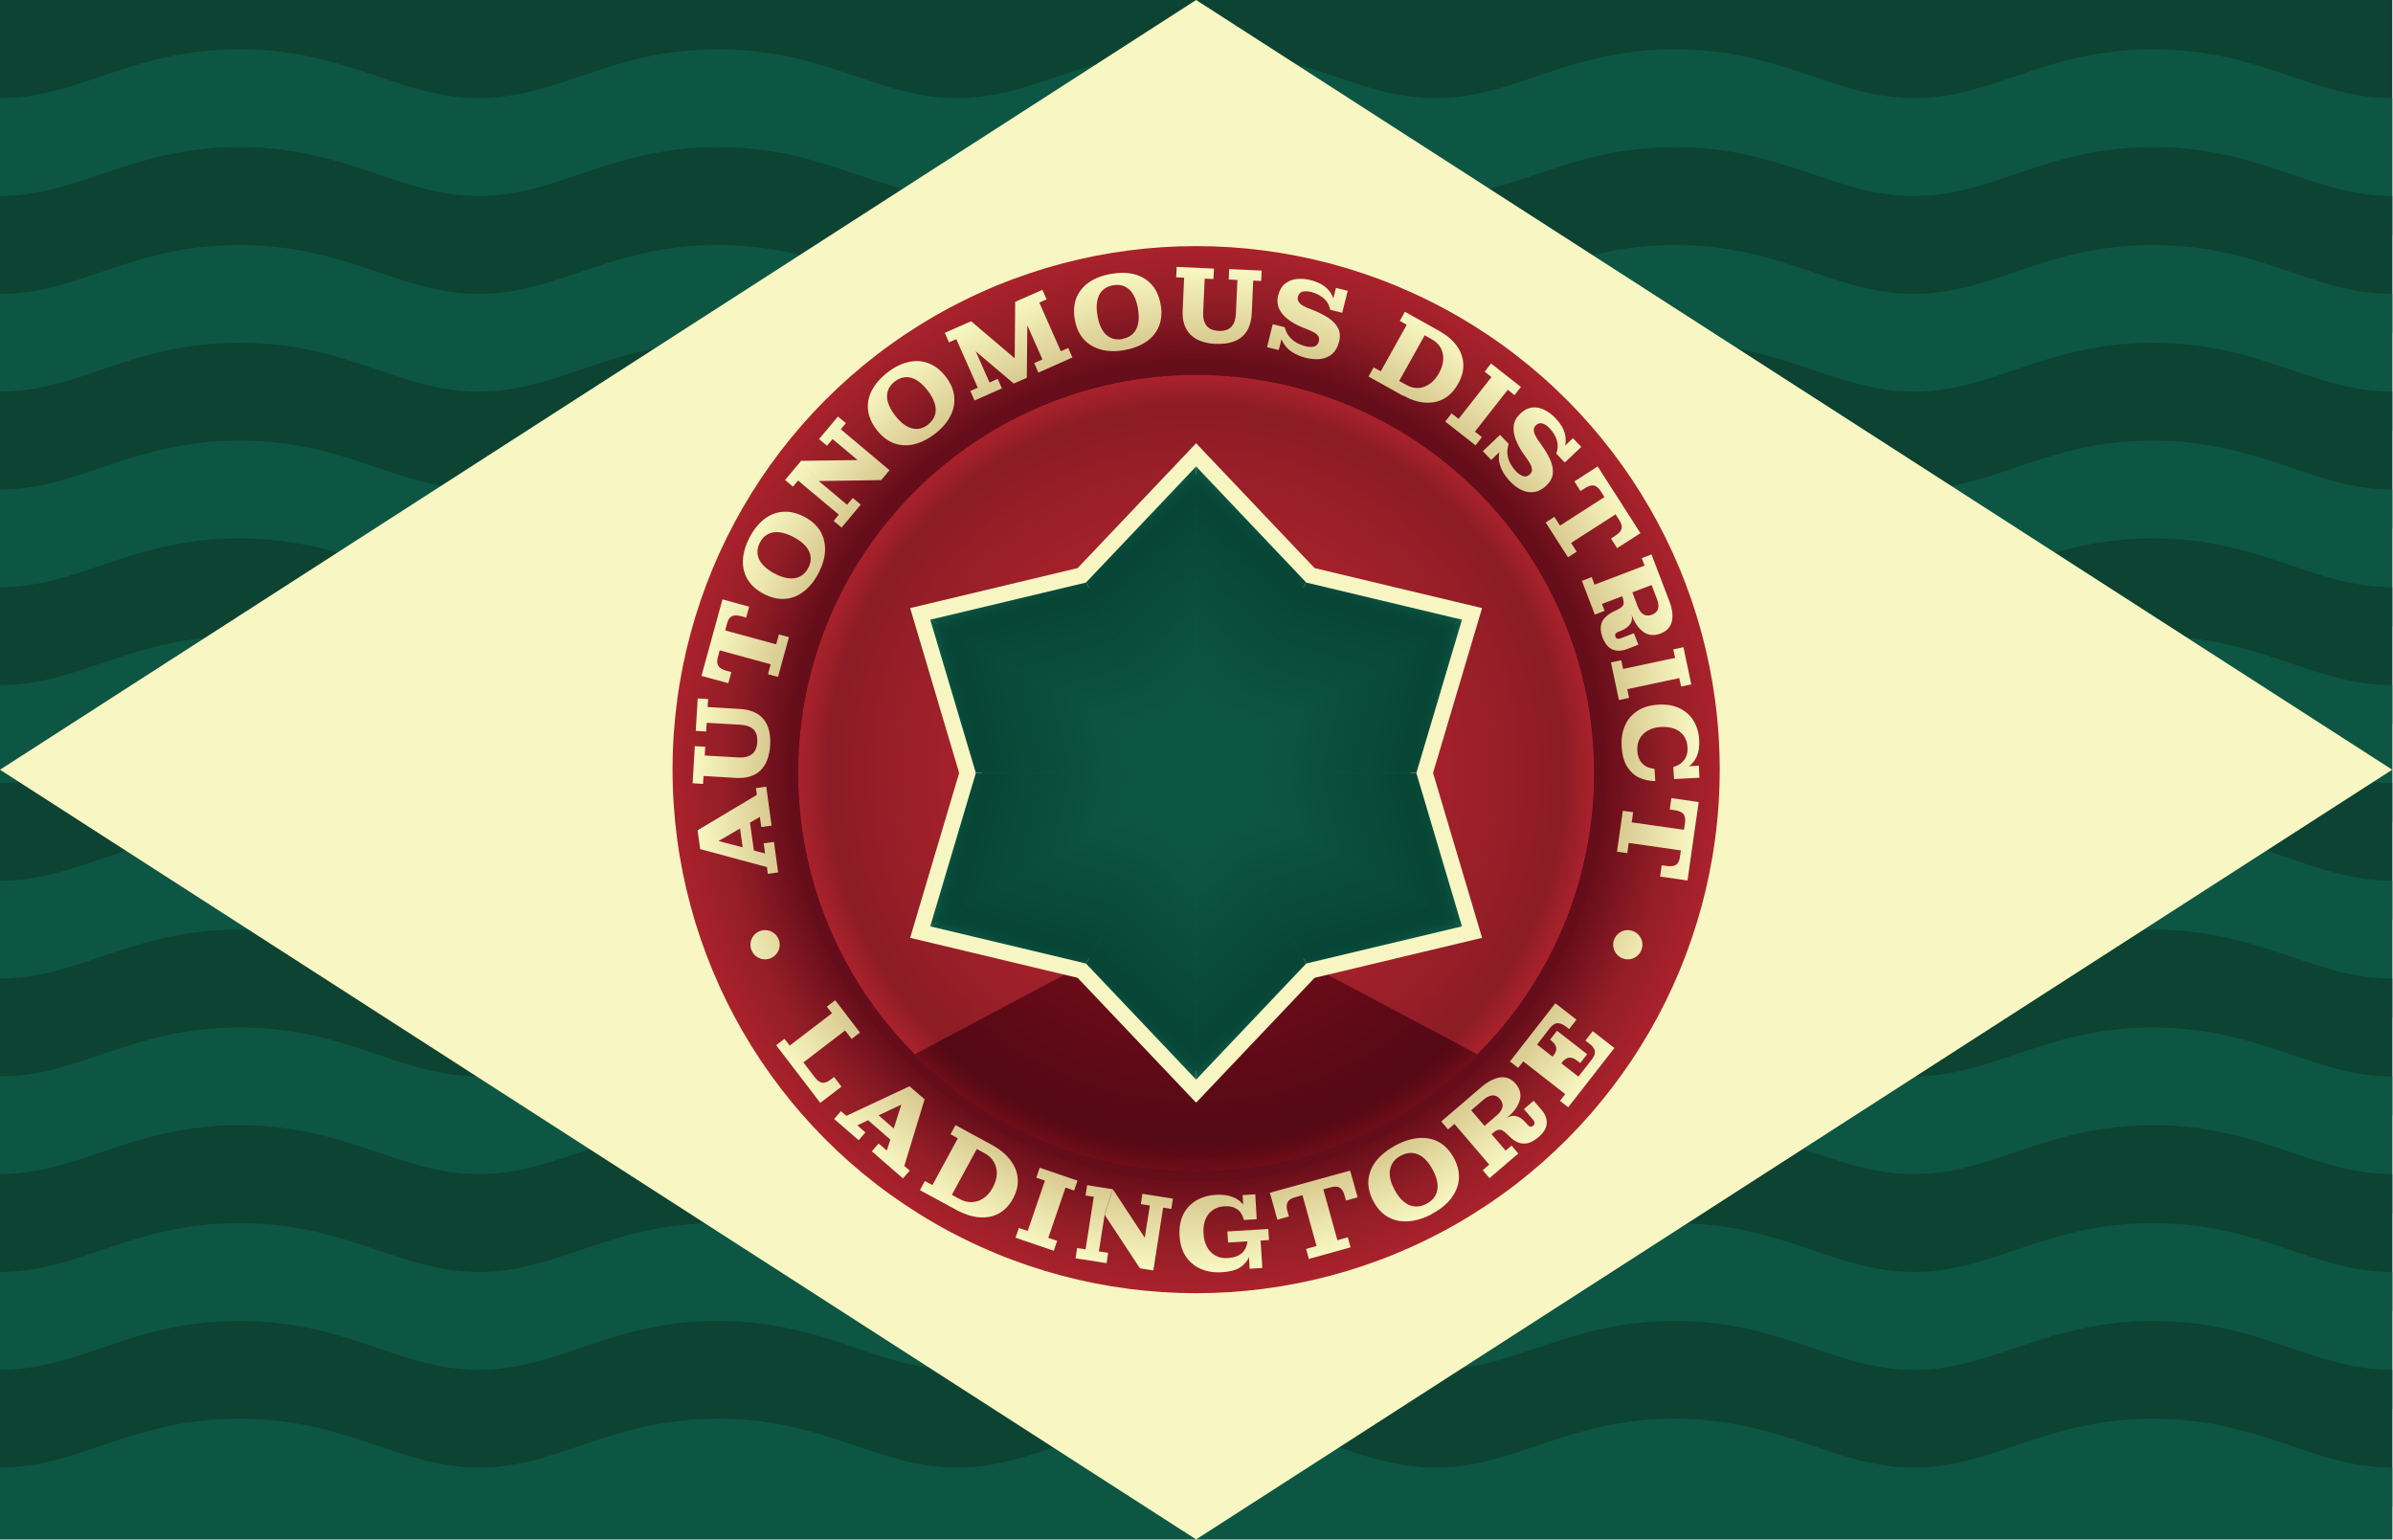 <svg clip-rule="evenodd" fill-rule="evenodd" height="1182" stroke-linejoin="round" stroke-miterlimit="2" width="1836" xmlns="http://www.w3.org/2000/svg" xmlns:xlink="http://www.w3.org/1999/xlink"><radialGradient id="a" cx="0" cy="0" gradientTransform="matrix(-403.462 0 0 -403.462 917.717 590.725)" gradientUnits="userSpaceOnUse" r="1"><stop offset="0" stop-color="#650d1a"/><stop offset=".77" stop-color="#650d1a"/><stop offset=".89" stop-color="#921d26"/><stop offset="1" stop-color="#ab222c"/></radialGradient><radialGradient id="b" cx="0" cy="0" gradientTransform="matrix(-306.734 0 0 -306.734 917.717 593.134)" gradientUnits="userSpaceOnUse" r="1"><stop offset="0" stop-color="#ab222d"/><stop offset=".57" stop-color="#a6212c"/><stop offset=".92" stop-color="#8c1c25"/><stop offset="1" stop-color="#ab222c"/></radialGradient><radialGradient id="c" cx="0" cy="0" gradientTransform="matrix(0 305.347 -305.347 0 917.717 593.001)" gradientUnits="userSpaceOnUse" r="1"><stop offset="0" stop-color="#700c1a"/><stop offset=".57" stop-color="#6b0b19"/><stop offset=".93" stop-color="#540915"/><stop offset=".96" stop-color="#5c0a16"/><stop offset="1" stop-color="#700c1a"/></radialGradient><linearGradient id="d"><stop offset="0" stop-color="#0d5643"/><stop offset=".9" stop-color="#074535"/><stop offset=".95" stop-color="#094939"/><stop offset="1" stop-color="#0d5643"/></linearGradient><linearGradient id="e" gradientTransform="matrix(-120.103 29.113 -29.138 -120.002 833.835 446.341)" gradientUnits="userSpaceOnUse" x1="0" x2="1" xlink:href="#d" y1="0" y2="-0"/><linearGradient id="f" gradientTransform="matrix(120.103 29.113 -29.138 120.002 1001.6 446.341)" gradientUnits="userSpaceOnUse" x1="0" x2="1" xlink:href="#d" y1="0" y2="0"/><linearGradient id="g" gradientTransform="matrix(-120.103 -29.113 29.138 -120.002 833.835 739.923)" gradientUnits="userSpaceOnUse" x1="0" x2="1" xlink:href="#d" y1="0" y2="0"/><linearGradient id="h" gradientTransform="matrix(120.103 -29.113 29.138 120.002 1001.6 739.923)" gradientUnits="userSpaceOnUse" x1="0" x2="1" xlink:href="#d" y1="0" y2="-0"/><linearGradient id="i" gradientTransform="matrix(-34.817 118.482 -118.581 -34.788 748.544 592.319)" gradientUnits="userSpaceOnUse" x1="0" x2="1" xlink:href="#d" y1="0" y2="-0"/><linearGradient id="j" gradientTransform="matrix(85.286 -89.368 89.443 85.214 832.426 447.154)" gradientUnits="userSpaceOnUse" x1="0" x2="1" xlink:href="#d" y1="0" y2="-.001"/><linearGradient id="k" gradientTransform="matrix(-85.286 89.368 -89.443 -85.214 1003.01 739.111)" gradientUnits="userSpaceOnUse" x1="0" x2="1" xlink:href="#d" y1="0" y2="-.001"/><linearGradient id="l" gradientTransform="matrix(34.817 -118.482 118.581 34.788 1086.89 593.945)" gradientUnits="userSpaceOnUse" x1="0" x2="1" xlink:href="#d" y1="0" y2="-0"/><linearGradient id="m" gradientTransform="matrix(-85.286 -89.368 89.443 -85.214 1003.01 447.154)" gradientUnits="userSpaceOnUse" x1="0" x2="1" xlink:href="#d" y1="0" y2=".001"/><linearGradient id="n" gradientTransform="matrix(34.817 118.482 -118.581 34.788 1086.89 592.319)" gradientUnits="userSpaceOnUse" x1="0" x2="1" xlink:href="#d" y1="0" y2="0"/><linearGradient id="o" gradientTransform="matrix(-34.817 -118.482 118.581 -34.788 748.544 593.945)" gradientUnits="userSpaceOnUse" x1="0" x2="1" xlink:href="#d" y1="0" y2="0"/><linearGradient id="p" gradientTransform="matrix(85.286 89.368 -89.443 85.214 832.426 739.111)" gradientUnits="userSpaceOnUse" x1="0" x2="1" xlink:href="#d" y1="0" y2=".001"/><radialGradient id="q" cx="0" cy="0" gradientTransform="matrix(386.288 0 0 385.608 917.717 590.551)" gradientUnits="userSpaceOnUse" r="1"><stop offset="0" stop-color="#825009"/><stop offset=".56" stop-color="#9b732f"/><stop offset="1" stop-color="#f8f7c2"/></radialGradient><path d="m-40489.1-8921.85h61861v19884h-61861z" fill="none"/><path d="m.002.001h1835.43v1181.1h-1835.43z" fill="#0c4333"/><path d="m183.5 37.8c-83 0-122.4 37.5-183.5 37.5v105h1835.4v-105c-61.2 0-100.5-37.5-183.5-37.5s-122.4 37.5-183.5 37.5c-61.2 0-100.5-37.5-183.5-37.5s-122.4 37.5-183.5 37.5c-61.2 0-100.5-37.5-183.5-37.5s-122.4 37.5-183.5 37.5c-61.2 0-100.5-37.5-183.5-37.5s-122.4 37.5-183.5 37.5c-61.2 0-100.5-37.5-183.5-37.5z" fill="#0d5643"/><path d="m183.5 112.9c-83 0-122.4 37.5-183.5 37.5v105h1835.4v-105c-61.2 0-100.5-37.5-183.5-37.5s-122.4 37.5-183.5 37.5c-61.2 0-100.5-37.5-183.5-37.5s-122.4 37.5-183.5 37.5c-61.2 0-100.5-37.5-183.5-37.5s-122.4 37.5-183.5 37.5c-61.2 0-100.5-37.5-183.5-37.5s-122.4 37.5-183.5 37.5c-61.2 0-100.5-37.5-183.5-37.5z" fill="#0c4333"/><path d="m183.5 188c-83 0-122.4 37.5-183.5 37.5v105h1835.4v-105c-61.2 0-100.5-37.5-183.5-37.5s-122.4 37.5-183.5 37.5c-61.2 0-100.5-37.5-183.5-37.5s-122.4 37.5-183.5 37.5c-61.2 0-100.5-37.5-183.5-37.5s-122.4 37.5-183.5 37.5c-61.2 0-100.5-37.5-183.5-37.5s-122.4 37.5-183.5 37.5c-61.2 0-100.5-37.5-183.5-37.5z" fill="#0d5643"/><path d="m183.5 263c-83 0-122.4 37.5-183.5 37.5v105h1835.4v-105c-61.2 0-100.5-37.5-183.5-37.5s-122.4 37.5-183.5 37.5c-61.2 0-100.5-37.5-183.5-37.5s-122.4 37.5-183.5 37.5c-61.2 0-100.5-37.5-183.5-37.5s-122.4 37.5-183.5 37.5c-61.2 0-100.5-37.5-183.5-37.5s-122.4 37.5-183.5 37.5c-61.2 0-100.5-37.5-183.5-37.5z" fill="#0c4333"/><path d="m183.5 338.1c-83 0-122.4 37.5-183.5 37.5v105h1835.4v-105c-61.2 0-100.5-37.5-183.5-37.5s-122.4 37.5-183.5 37.5c-61.2 0-100.5-37.5-183.5-37.5s-122.4 37.5-183.5 37.5c-61.2 0-100.5-37.5-183.5-37.5s-122.4 37.5-183.5 37.5c-61.2 0-100.5-37.5-183.5-37.5s-122.4 37.5-183.5 37.5c-61.2 0-100.5-37.5-183.5-37.5z" fill="#0d5643"/><path d="m183.5 413.1c-83 0-122.4 37.5-183.5 37.5v105h1835.4v-105c-61.2 0-100.5-37.5-183.5-37.5s-122.4 37.5-183.5 37.5c-61.2 0-100.5-37.5-183.5-37.5s-122.4 37.5-183.5 37.5c-61.2 0-100.5-37.5-183.5-37.5s-122.4 37.5-183.5 37.5c-61.2 0-100.5-37.5-183.5-37.5s-122.4 37.5-183.5 37.5c-61.2 0-100.5-37.5-183.5-37.5z" fill="#0c4333"/><path d="m183.5 488.2c-83 0-122.4 37.5-183.5 37.5v105h1835.4v-105c-61.2 0-100.5-37.5-183.5-37.5s-122.4 37.5-183.5 37.5c-61.2 0-100.5-37.5-183.5-37.5s-122.4 37.5-183.5 37.5c-61.2 0-100.5-37.5-183.5-37.5s-122.4 37.5-183.5 37.5c-61.2 0-100.5-37.5-183.5-37.5s-122.4 37.5-183.5 37.5c-61.2 0-100.5-37.5-183.5-37.5z" fill="#0d5643"/><path d="m183.5 563.2c-83 0-122.4 37.5-183.5 37.5v105h1835.4v-105c-61.2 0-100.5-37.5-183.5-37.5s-122.4 37.5-183.5 37.5c-61.2 0-100.5-37.5-183.5-37.5s-122.4 37.5-183.5 37.5c-61.2 0-100.5-37.5-183.5-37.5s-122.4 37.5-183.5 37.5c-61.2 0-100.5-37.5-183.5-37.5s-122.4 37.5-183.5 37.5c-61.2 0-100.5-37.5-183.5-37.5z" fill="#0c4333"/><path d="m183.5 638.3c-83 0-122.4 37.5-183.5 37.5v105h1835.4v-105c-61.2 0-100.5-37.5-183.5-37.5s-122.4 37.5-183.5 37.5c-61.2 0-100.5-37.5-183.5-37.5s-122.4 37.5-183.5 37.5c-61.2 0-100.5-37.5-183.5-37.5s-122.4 37.5-183.5 37.5c-61.2 0-100.5-37.5-183.5-37.5s-122.4 37.5-183.5 37.5c-61.2 0-100.5-37.5-183.5-37.5z" fill="#0d5643"/><path d="m183.5 713.3c-83 0-122.4 37.5-183.5 37.5v105h1835.4v-105c-61.2 0-100.5-37.5-183.5-37.5s-122.4 37.5-183.5 37.5c-61.2 0-100.5-37.5-183.5-37.5s-122.4 37.5-183.5 37.5c-61.2 0-100.5-37.5-183.5-37.5s-122.4 37.5-183.5 37.5c-61.2 0-100.5-37.5-183.5-37.5s-122.4 37.5-183.5 37.5c-61.2 0-100.5-37.5-183.5-37.5z" fill="#0c4333"/><path d="m183.5 788.4c-83 0-122.4 37.5-183.5 37.5v105h1835.4v-105c-61.2 0-100.5-37.5-183.5-37.5s-122.4 37.5-183.5 37.5c-61.2 0-100.5-37.5-183.5-37.5s-122.4 37.5-183.5 37.5c-61.2 0-100.5-37.5-183.5-37.5s-122.4 37.5-183.5 37.5c-61.2 0-100.5-37.5-183.5-37.5s-122.4 37.5-183.5 37.5c-61.2 0-100.5-37.5-183.5-37.5z" fill="#0d5643"/><path d="m183.5 863.4c-83 0-122.4 37.5-183.5 37.5v105h1835.4v-105c-61.2 0-100.5-37.5-183.5-37.5s-122.4 37.5-183.5 37.5c-61.2 0-100.5-37.5-183.5-37.5s-122.4 37.5-183.5 37.5c-61.2 0-100.5-37.5-183.5-37.5s-122.4 37.5-183.5 37.5c-61.2 0-100.5-37.5-183.5-37.5s-122.4 37.5-183.5 37.5c-61.2 0-100.5-37.5-183.5-37.5z" fill="#0c4333"/><path d="m183.5 938.5c-83 0-122.4 37.5-183.5 37.5v105h1835.4v-105c-61.2 0-100.5-37.5-183.5-37.5s-122.4 37.5-183.5 37.5c-61.2 0-100.5-37.5-183.5-37.5s-122.4 37.5-183.5 37.5c-61.2 0-100.5-37.5-183.5-37.5s-122.4 37.5-183.5 37.5c-61.2 0-100.5-37.5-183.5-37.5s-122.4 37.5-183.5 37.5c-61.2 0-100.5-37.5-183.5-37.5z" fill="#0d5643"/><path d="m183.5 1013.6c-83 0-122.4 37.5-183.5 37.5v105h1835.4v-105c-61.2 0-100.5-37.5-183.5-37.5s-122.4 37.5-183.5 37.5c-61.2 0-100.5-37.5-183.5-37.5s-122.4 37.5-183.5 37.5c-61.2 0-100.5-37.5-183.5-37.5s-122.4 37.5-183.5 37.5c-61.2 0-100.5-37.5-183.5-37.5s-122.4 37.5-183.5 37.5c-61.2 0-100.5-37.5-183.5-37.5z" fill="#0c4333"/><path d="m183.5 1088.6c-83 0-122.4 37.5-183.5 37.5v55h1835.4v-55c-61.2 0-100.5-37.5-183.5-37.5s-122.4 37.5-183.5 37.5c-61.2 0-100.5-37.5-183.5-37.5s-122.4 37.5-183.5 37.5c-61.2 0-100.5-37.5-183.5-37.5s-122.4 37.5-183.5 37.5c-61.2 0-100.5-37.5-183.5-37.5s-122.4 37.5-183.5 37.5c-61.2 0-100.5-37.5-183.5-37.5z" fill="#0d5643"/><path d="m0 590.6 917.7-590.6 917.7 590.6-917.7 590.6z" fill="#f8f6c2"/><circle cx="917.717" cy="590.551" fill="url(#a)" r="401.716"/><circle cx="917.717" cy="593.001" fill="url(#b)" r="305.407"/><path d="m917.7 279.3c173.2 0 313.7 140.6 313.7 313.7 0 173.2-140.6 313.7-313.7 313.7-173.2 0-313.7-140.6-313.7-313.7 0-173.2 140.6-313.7 313.7-313.7zm0 8.3c-168.6 0-305.4 136.8-305.4 305.4s136.8 305.4 305.4 305.4 305.4-136.8 305.4-305.4-136.8-305.4-305.4-305.4z" fill="#650d1a"/><path d="m701.8 809 215.9-114.8 216 114.9c-119.2 119.1-312.7 119.1-431.8-.1z" fill="url(#c)"/><path d="m917.7 357.8 84.5 89.1 119.5 28.6-35 117.7 35 117.7-119.5 28.6-84.5 89.1-84.5-89.1-119.5-28.6 35-117.7-35-117.7 119.5-28.6z" fill="#0d5643"/><path d="m917.7 340.1 90.9 95.8 128.5 30.7-37.6 126.5 37.6 126.5-128.5 30.7-90.9 95.8-90.9-95.8-128.5-30.7 37.6-126.5-37.6-126.5 128.5-30.7zm0 24-82.2 86.7-116.3 27.8 34.1 114.5-34.1 114.5 116.3 27.8 82.2 86.7 82.2-86.7 116.3-27.8-34.1-114.5 34.1-114.5-116.3-27.8z" fill="#f7f6c3"/><path d="m917.7 593h-.1l-168.9.1-35-117.7 204 117.5z" fill="url(#e)"/><path d="m917.7 593h.1l168.9.1 35-117.7-204 117.5z" fill="url(#f)"/><path d="m917.7 593.3h-.1l-168.9-.1-35 117.7 204-117.5z" fill="url(#g)"/><path d="m917.7 593.3h.1l168.9-.1 35 117.7-204-117.5z" fill="url(#h)"/><path d="m917.6 593.1-84.4 146.2-119.5-28.5z" fill="url(#i)"/><path d="m917.6 593.1 84.6-146.1-84.5-89.1-.1 235.3z" fill="url(#j)"/><path d="m917.8 593.2-84.6 146.1 84.5 89.1.1-235.3z" fill="url(#k)"/><path d="m917.8 593.2 84.4-146.2 119.5 28.5z" fill="url(#l)"/><path d="m917.8 593.1-84.6-146.1 84.5-89.1.1 235.3z" fill="url(#m)"/><path d="m917.8 593.1 84.4 146.2 119.5-28.5z" fill="url(#n)"/><path d="m917.6 593.2-84.4-146.2-119.5 28.5z" fill="url(#o)"/><path d="m917.6 593.2 84.6 146.1-84.5 89.1-.1-235.3z" fill="url(#p)"/><path d="m847.5 932.2-4.4 28 7.1 1.1-1.2 7.9-23.8-3.7 1.2-7.9 6.5 1 6.3-40.3-6.3-1 1.2-7.9 19.6 3.1-6.3 19.7zm6.3-19.7 24.5 37.2 3.9-24.7-6.9-1.1 1.2-7.9 23.4 3.7-1.2 7.9-6.3-1-7.5 48.2-10.3-1.6-27-41 6.3-19.8zm-225.6-543.4 21.7 18.2 4.4-5.2 6.1 5.1-14.7 17.6-6.1-5.1 4-4.8-31.3-26.2-3.9 4.7-6.1-5.1 12.2-14.5 13.8 15.5zm-13.8-15.5 43.6-.6-19.2-16.1-4.3 5.1-6.1-5.1 14.5-17.3 6.1 5.1-3.9 4.7 37.4 31.4-6.4 7.6-48 .7-13.8-15.5zm15 492.7-33.9-44.3 6.4-4.9 4 5.2 32.4-24.8-3.9-5.1 6.4-4.9 19 24.8-6.4 4.9-5-6.5-32 24.5 8.8 11.5c1.9 2.5 3.9 3.9 5.8 4.1s4.2-.7 6.7-2.7l2.3-1.7 5.6 7.4-16.2 12.4zm104.4 82.1-28-15.2 3.8-7 5.8 3.1 19.5-35.9-5.6-3.1 3.8-7 27.8 15.1c6 3.3 10.7 7.1 14.1 11.5s5.4 9.1 5.8 14.2c.5 5.1-.7 10.3-3.6 15.6s-6.6 9.2-11.1 11.5c-4.5 2.4-9.5 3.3-15.1 2.8-5.5-.5-11.3-2.4-17.3-5.6zm15.6-46.7-19.1 35.1 6.1 3.3c3.1 1.7 6.2 2.4 9.3 2.3 3.2-.1 6.1-1.1 8.9-3s5.2-4.6 7.1-8.2c2-3.6 3-7.1 3.1-10.5s-.7-6.4-2.3-9.2c-1.6-2.7-3.9-4.9-7-6.6l-6.1-3.3zm209.1 82.3c-1.3 3.4-3.6 6.2-6.9 8.4s-7.9 3.4-13.9 3.8c-6.1.4-11.5-.5-16.3-2.5-4.8-2.1-8.6-5.2-11.5-9.5s-4.5-9.5-4.9-15.9.6-11.8 2.8-16.4c2.3-4.6 5.6-8.1 9.9-10.7s9.4-4.1 15.3-4.4c5.1-.3 9.5.3 13.1 1.8 3.2 1.3 5.8 3.2 7.7 5.7l-.4-7.3 9.7-.6 1.1 19.1-9.9.6c-.3-1.8-1.1-3.6-2.2-5.3s-2.7-3-4.8-4-4.7-1.4-7.9-1.2c-3.6.2-6.6 1.2-9.1 3s-4.3 4.2-5.5 7.2-1.7 6.6-1.4 10.7c.2 4 1.1 7.4 2.7 10.3s3.7 5.1 6.4 6.6 5.9 2.2 9.5 1.9c3.4-.2 6.2-.9 8.4-2.1 2.1-1.2 3.8-2.8 4.8-4.6 1.1-1.9 1.7-3.9 1.9-6.1l-14.9.9-.5-8.5 31.4-1.9.5 8.5-6.4.4 1.3 21-9.7.6-.6-9.6zm21.5-28.3-5.7-20.5 61.6-17 5.7 20.5-8.9 2.5-1.1-3.9c-.8-3-2.1-5-3.7-6s-4-1.1-7.1-.2l-5.5 1.5 10.8 39 8-2.2 2.1 7.7-32 8.9-2.1-7.7 8-2.2-10.8-39-5.5 1.5c-3 .8-5 2.1-5.9 3.8s-1 4.1-.1 7.1l1.1 3.9-8.9 2.5zm164.4-65.4 10.8 12.6 4.5-3.9 5.2 6.1-22.1 18.9-5.2-6.1 5-4.3-26.7-31.2-4.9 4.2-5.2-6.1 30.9-26.5c4.9-4.2 9.7-6.6 14.3-7.3 4.6-.6 8.6 1 11.9 4.9s4.4 8.1 3.1 12.6c-1.2 4.5-4.3 8.8-9.1 12.9l-.9.8c2.3-1.4 4.5-2 6.6-1.6 2.9.5 5.6 2.3 8.3 5.4l1.1 1.3c.7.8 1.4 1.3 2.1 1.5s1.4-.1 2.2-.8c.8-.6 1.1-1.3 1.1-2.1 0-.7-.4-1.5-1.1-2.3l-7.1-8.3 7.5-6.4 6 7c2.9 3.3 4.2 6.8 4 10.4s-2.3 7.1-6.4 10.6c-2.8 2.4-5.5 3.9-8 4.5s-5 .5-7.3-.4-4.6-2.4-6.7-4.5l-2.5-2.4c-2-2-3.8-3-5.2-3-1.5 0-3.2.8-5.1 2.5l-1.1.9zm-15.7-18.4 10.3 12 9.4-8.1c2.3-2 3.8-4.1 4.3-6.2s-.1-4.2-1.8-6.3c-1.8-2.1-3.7-3-5.9-2.8s-4.4 1.3-6.8 3.3l-9.4 8.1zm109.8-47.6-35.3 45.3-6.3-4.9 4-5.2-32.2-25.1-3.9 5-6.3-4.9 34.8-44.7 16.2 12.6-5.6 7.2-2.2-1.7c-2.6-2-4.9-2.9-6.9-2.8-2 .2-3.9 1.5-5.9 4l-9.6 12.4 11.9 9.3.7-.9c1.7-2.2 2.4-4.2 2.1-6s-1.6-3.7-4-5.6l-.7-.6 5.3-6.8 23.1 18-5.3 6.8-2-1.6c-2.4-1.9-4.5-2.7-6.4-2.6-1.9.2-3.7 1.3-5.4 3.5l-.7.9 13.1 10.2 10.1-12.9c2-2.5 2.8-4.7 2.5-6.7-.3-1.9-1.7-3.9-4.3-5.8l-2.9-2.3 5.6-7.2 16.8 13.1zm-572.7 55.4-8 3.8 6.2 5.4-5.2 6-18.8-16.3 5.2-6 4.2 3.6 48.4-22.7 11.6 10-15.6 51.1 4.2 3.6-5.2 6-23.9-20.8 5.2-6 6.3 5.4 2.7-8.4-17.1-14.9zm19.9 6.2 5.8-18.3-17.4 8.2zm93.4 83.9 2.6-7.6 6.8 2.3 13.2-38.6-6.6-2.3 2.6-7.6 29 9.9-2.6 7.6-6.6-2.3-13.2 38.6 6.8 2.3-2.6 7.6-29.3-10zm319.6-18.3c-6.2 3.3-12.2 5.2-18 5.6s-10.9-.6-15.6-3.2c-4.6-2.5-8.4-6.6-11.4-12.2s-4.2-11-3.8-16.3c.5-5.3 2.5-10.2 6-14.7 3.6-4.5 8.5-8.4 14.7-11.8 6.3-3.4 12.3-5.2 18-5.7 5.7-.4 10.9.6 15.5 3.2s8.4 6.6 11.4 12.2 4.2 11 3.8 16.3c-.5 5.3-2.5 10.1-6 14.7-3.5 4.5-8.4 8.5-14.7 11.8zm-4.2-7.8c3.1-1.7 5.4-3.8 6.8-6.4s2-5.6 1.6-8.9c-.3-3.4-1.6-7-3.7-10.9-2.1-4-4.5-7-7.1-9.2-2.6-2.1-5.4-3.3-8.3-3.6s-6 .4-9.1 2.1c-3.1 1.6-5.3 3.7-6.7 6.3s-2 5.6-1.7 8.9c.3 3.4 1.5 7 3.7 11 2.1 3.9 4.4 7 7.1 9.1 2.6 2.2 5.4 3.4 8.4 3.6 2.9.3 5.9-.4 9-2zm-535.8-399.5-20.5-5.6 16.1-58.7 20.5 5.6-2.3 8.4-3.9-1.1c-3-.8-5.3-.8-7 0s-3 2.7-3.8 5.7l-1.4 5.2 39.1 10.7 2.1-7.6 7.7 2.1-8.4 30.5-7.7-2.1 2.1-7.6-39.1-10.7-1.4 5.2c-.8 2.9-.7 5.1.4 6.8 1 1.6 3 2.8 6 3.6l3.9 1.1-2.3 8.4zm189.7-255.1 10.8 24.4 6.3-2.8 3.2 7.3-21 9.3-3.2-7.3 5.7-2.5-16.5-37.3-5.6 2.5-3.2-7.3 20.2-8.9 33.4 28.4.4-43.3 20.9-9.2 3.2 7.3-5.6 2.5 16.5 37.3 5.7-2.5 3.2 7.3-26.1 11.6-3.2-7.3 6.3-2.8-11.6-26.2-.4 40.3-10 4.4-29.4-24.9zm234.8-8.8-2.1 8.3-9-2.2 4.4-17.6 9.2 2.3c.6 2.6 1.7 4.8 3.1 6.7 1.5 1.9 3.3 3.6 5.5 4.9s4.7 2.3 7.5 3c2.7.7 4.9.7 6.7.1s2.9-1.9 3.4-4c.3-1.4.2-2.6-.4-3.7-.6-1-1.6-2-2.8-2.7-1.3-.8-2.7-1.5-4.2-2.1l-5-2c-4.3-1.7-8-3.8-11.2-6.2s-5.5-5.1-6.9-8.2-1.7-6.6-.7-10.4c1-3.9 2.7-6.8 5.2-8.8s5.4-3.2 8.9-3.6c3.4-.4 7.1-.1 11 .9 3.8 1 7.2 2.4 10 4.4 2.9 2 5 4.6 6.5 7.8.2.5.5 1.1.7 1.7l2-8 9 2.2-4.2 16.9-9.2-2.3c-.7-3.5-2.3-6.5-5-8.8s-5.9-3.9-9.7-4.9c-2.6-.6-4.8-.7-6.6-.2s-2.9 1.8-3.5 3.9c-.3 1.3-.2 2.5.4 3.6.6 1 1.4 1.9 2.6 2.7s2.4 1.4 3.8 2l5 2c4.5 1.8 8.4 3.8 11.7 6s5.8 4.8 7.3 7.8c1.5 2.9 1.8 6.4.8 10.4-1 3.9-2.7 7-5.1 9.2s-5.4 3.5-8.9 4-7.3.2-11.5-.8c-4.1-1-7.7-2.6-10.9-4.7-3.1-2.1-5.5-4.8-7.1-8.1-.3-.5-.5-1-.7-1.6zm93.3 43.4-26.5-14.8 3.9-7 5.5 3 19.9-35.7-5.3-3 3.9-7 26.3 14.7c5.7 3.2 10.1 6.9 13.3 11.2s4.9 9 5.2 14-1 10.1-4 15.4-6.6 9.1-11 11.5-9.3 3.3-14.6 2.9-10.8-2.2-16.5-5.4zm16.5-46.3-19.5 34.9 5.8 3.2c2.9 1.6 5.9 2.4 8.9 2.2 3-.1 5.9-1.2 8.7-3.1 2.7-1.9 5.1-4.6 7.1-8.2s3.1-7.1 3.3-10.4-.5-6.4-1.9-9c-1.5-2.7-3.6-4.8-6.6-6.5l-5.7-3.2zm57.3 89.6-6.2 5.9-6.4-6.7 13.2-12.5 6.6 6.9c-.8 2.5-1.2 5-1 7.4s.9 4.8 2 7.1c1.2 2.3 2.7 4.5 4.7 6.6 1.9 2 3.8 3.2 5.6 3.7s3.5 0 5-1.5c1-1 1.6-2.1 1.6-3.3s-.3-2.5-.9-3.8c-.7-1.3-1.5-2.7-2.4-4l-3.1-4.4c-2.7-3.8-4.7-7.5-6.1-11.2s-1.9-7.2-1.5-10.6 2.1-6.4 5-9.2 5.9-4.3 9.1-4.7 6.3.2 9.4 1.8c3.1 1.5 6 3.7 8.8 6.6 2.7 2.9 4.7 5.9 6.1 9.1 1.3 3.2 1.8 6.6 1.3 10-.1.6-.2 1.2-.3 1.7l6-5.7 6.4 6.7-12.6 12-6.6-6.9c1.3-3.3 1.5-6.7.5-10.1s-2.9-6.5-5.6-9.3c-1.8-1.9-3.7-3.2-5.5-3.7s-3.5 0-5 1.4c-1 1-1.5 2-1.6 3.2s.2 2.4.7 3.7c.6 1.3 1.3 2.5 2.1 3.8l3.1 4.4c2.8 3.9 5 7.7 6.7 11.4 1.6 3.7 2.3 7.2 2 10.5s-2 6.4-4.9 9.2-6 4.5-9.2 5-6.4.1-9.6-1.4c-3.2-1.4-6.3-3.7-9.3-6.9-2.9-3.1-5.1-6.3-6.6-9.8s-2.1-7-1.7-10.7c.1-.6.2-1.1.3-1.7zm89.2 47.7-34.1 21.9 4.3 6.7-6.7 4.3-17.1-26.7 6.7-4.3 4.3 6.7 34.1-21.9-2.9-4.6c-1.6-2.5-3.4-3.9-5.3-4.3-1.9-.3-4.1.4-6.8 2.1l-3.4 2.2-4.7-7.4 17.9-11.5 32.8 51.2-17.9 11.5-4.7-7.4 3.4-2.2c2.6-1.7 4.2-3.4 4.7-5.2s0-4-1.7-6.6l-2.9-4.6zm5.1 62.8-15.5 5.9 2 5.3-7.5 2.9-9.9-25.9 7.5-2.9 2.2 5.8 38.4-14.6-2.2-5.7 7.5-2.9 13.8 36.2c2.2 5.8 2.8 10.8 1.8 15.2s-3.9 7.5-8.7 9.3-9 1.5-12.8-1c-3.7-2.5-6.7-6.6-8.9-12.2l-.4-1.1c.5 2.6.2 4.7-.8 6.5-1.5 2.5-4.1 4.4-7.9 5.9l-1.6.6c-1 .4-1.7.9-2.1 1.4-.4.6-.4 1.3-.1 2.3.3.9.9 1.4 1.5 1.6.7.2 1.5.1 2.5-.3l10.2-3.9 3.4 8.8-8.6 3.3c-4.1 1.6-7.8 1.7-11.1.4s-5.8-4.3-7.7-9.1c-1.2-3.3-1.7-6.2-1.4-8.7s1.3-4.7 3-6.5 3.8-3.4 6.5-4.7l3.2-1.6c2.6-1.2 4.1-2.5 4.6-3.8s.3-3.1-.5-5.4l-.5-1.2zm22.6-8.6-14.8 5.6 4.2 11.1c1.1 2.8 2.5 4.7 4.3 5.8s4 1.2 6.5.3c2.5-1 4.1-2.5 4.7-4.5s.4-4.4-.7-7.2zm17.2 149-.6-9.4c1.8-.4 3.5-1.2 5.2-2.3 1.7-1.2 3.2-2.8 4.3-4.9s1.6-4.8 1.4-8c-.2-3.5-1.2-6.4-2.9-8.8s-4.1-4.1-7-5.3c-2.9-1.1-6.3-1.6-10.2-1.4s-7.3 1.1-10.2 2.7c-2.8 1.6-5 3.7-6.4 6.3-1.4 2.7-2 5.7-1.8 9.2.2 3.1.9 5.6 2.1 7.6s2.8 3.5 4.7 4.5 4.1 1.6 6.4 1.8l.6 9.4c-4.3 0-8.3-.8-12.1-2.5s-6.9-4.5-9.4-8.4-3.9-9-4.3-15.3.5-11.8 2.6-16.5 5.3-8.4 9.6-11.2 9.6-4.3 15.8-4.7c6.3-.4 11.7.5 16.3 2.7s8.2 5.3 10.8 9.6c2.6 4.2 4.1 9.2 4.4 14.9.3 5-.4 9.3-2 12.8-1.4 3-3.3 5.4-5.8 7.2l7.5-.4.5 9.2-19.5 1.1zm5.3 54.6-40.1-5.7-1.1 7.8-7.9-1.1 4.5-31.4 7.9 1.1-1.1 7.8 40.1 5.7.8-5.4c.4-3 0-5.2-1.2-6.7s-3.4-2.4-6.5-2.9l-4-.6 1.2-8.7 21 3-8.6 60.2-21-3 1.2-8.7 4 .6c3.1.4 5.4.1 7-.9s2.6-3.1 3-6.1l.8-5.4zm-711.2.1 8.5 2.3-1.1-7.8 7.9-1.1 3.2 23.4-7.9 1.1-.7-5.2-51.2-13.8-2-14.4 45.5-27.2-.7-5.2 7.9-1.1 4.1 29.9-7.9 1.1-1.1-7.8-7.6 4.4 3 21.4zm-10.7-16.9-16.5 9.6 18.5 4.9zm23.1-64.1c-.5 8.7-3 15.2-7.4 19.5s-10.7 6.2-18.7 5.8l-25-1.5-.4 6.1-8-.5 1.7-28.5 8 .5-.4 6.7 26.1 1.5c4.2.2 7.6-.6 10.1-2.5s3.9-5 4.1-9.4c.3-4.4-.8-7.6-3-9.7-2.3-2.1-5.5-3.3-9.7-3.5l-26.1-1.5-.4 6.7-8-.5 1.5-24.9 8 .5-.4 6.1 25 1.5c8 .5 14 3.1 17.9 7.8s5.6 11.4 5.1 20zm37-131.7c-3.1 6-6.9 10.6-11.3 14s-9.2 5.3-14.4 5.6c-5.2.4-10.6-.9-16.2-3.8s-9.8-6.7-12.4-11.1c-2.7-4.5-3.9-9.5-3.6-15s2-11.3 5.1-17.2c3.1-6 6.9-10.7 11.3-14.1s9.1-5.2 14.4-5.6c5.2-.4 10.6.9 16.2 3.8s9.7 6.6 12.4 11.1c2.6 4.5 3.8 9.5 3.6 15s-1.9 11.3-5.1 17.3zm-7.8-4.1c1.6-3 2.2-5.9 1.8-8.7-.3-2.8-1.6-5.5-3.8-8.1-2.2-2.5-5.3-4.8-9.2-6.9-4-2.1-7.6-3.3-11-3.7-3.3-.4-6.2.1-8.8 1.5-2.5 1.3-4.6 3.5-6.1 6.5-1.5 2.9-2.1 5.8-1.8 8.6s1.6 5.5 3.8 8.1c2.2 2.5 5.3 4.9 9.3 7 3.9 2.1 7.6 3.3 10.9 3.6 3.4.4 6.3-.1 8.8-1.5 2.5-1.3 4.6-3.5 6.1-6.4zm97.3-103c-5.3 4.1-10.7 6.8-16.1 8.1-5.4 1.2-10.5 1-15.4-.8s-9.3-5.2-13.2-10.2-6.1-10.1-6.7-15.3.4-10.2 3-15.2c2.6-4.9 6.5-9.4 11.8-13.5 5.4-4.2 10.7-6.9 16.1-8.1s10.5-1 15.4.9c4.9 1.8 9.3 5.2 13.2 10.2s6.1 10.1 6.6 15.3-.4 10.2-3 15.1c-2.5 4.9-6.4 9.4-11.8 13.6zm-5.4-7c2.6-2.1 4.4-4.5 5.3-7.2s.8-5.7-.1-8.9c-1-3.2-2.8-6.6-5.5-10.1-2.8-3.6-5.6-6.2-8.4-7.9-2.9-1.7-5.7-2.5-8.6-2.3s-5.6 1.3-8.3 3.4c-2.6 2-4.3 4.4-5.2 7.1s-.9 5.7.1 8.9c.9 3.2 2.8 6.6 5.6 10.2 2.7 3.5 5.5 6.1 8.4 7.8s5.8 2.5 8.6 2.3c2.9-.2 5.6-1.3 8.2-3.3zm150.6-57.1c-6.6 1.1-12.6 1-18-.5-5.3-1.5-9.8-4.1-13.2-8-3.5-3.9-5.7-9-6.8-15.2s-.6-11.8 1.3-16.6c2-4.8 5.2-8.8 9.8-11.9s10.2-5.2 16.8-6.4c6.7-1.1 12.7-1 18 .4s9.7 4.1 13.2 8 5.7 9 6.8 15.2.6 11.8-1.3 16.6c-2 4.8-5.2 8.8-9.8 11.9-4.5 3.1-10.1 5.3-16.8 6.4zm-1.5-8.7c3.3-.6 6-1.8 8-3.8 2.1-2 3.4-4.6 4.1-7.9s.6-7.1-.1-11.5c-.8-4.4-2-8.1-3.7-10.9-1.7-2.9-3.9-4.9-6.5-6.1s-5.6-1.5-8.9-.9c-3.2.6-5.9 1.8-8 3.8s-3.4 4.6-4.1 7.9-.7 7.1.1 11.6c.7 4.4 2 8 3.7 10.9s3.9 4.9 6.5 6.1 5.5 1.5 8.8 1zm71.9 3.9c-8.7-.4-15.3-2.8-19.6-7.1-4.4-4.4-6.4-10.6-6-18.6l1.1-25.1-6.1-.3.4-8 28.6 1.3-.4 8-6.7-.3-1.2 26.1c-.2 4.2.7 7.6 2.6 10 1.9 2.5 5.1 3.8 9.4 4 4.4.2 7.6-.9 9.7-3.2s3.2-5.6 3.4-9.8l1.2-26.1-6.7-.3.4-8 24.9 1.1-.4 8-6.1-.3-1.1 25.1c-.4 8-2.9 14.1-7.5 18-4.7 4-11.3 5.8-20 5.4zm175.8 59.6 4.9-6.3 5.4 4.2 25.2-32.1-5.2-4.1 4.9-6.3 22.9 18-4.9 6.3-5.2-4.1-25.2 32.1 5.4 4.2-4.9 6.3-23.2-18.2zm127.3 184.8 7.8-1.7 1.4 6.7 39.9-8.5-1.4-6.5 7.8-1.7 6 28.5-7.8 1.7-1.4-6.5-39.9 8.5 1.4 6.7-7.8 1.7-6.1-28.9zm-660.3 217.3c-.4-6.2 4.3-11.5 10.5-11.9s11.5 4.3 11.9 10.5-4.3 11.5-10.5 11.9-11.5-4.3-11.9-10.5zm684.3 0c-.4 6.2-5.7 10.9-11.9 10.5s-10.9-5.7-10.5-11.9 5.7-10.9 11.9-10.5 10.9 5.7 10.5 11.9z" fill="url(#q)"/></svg>